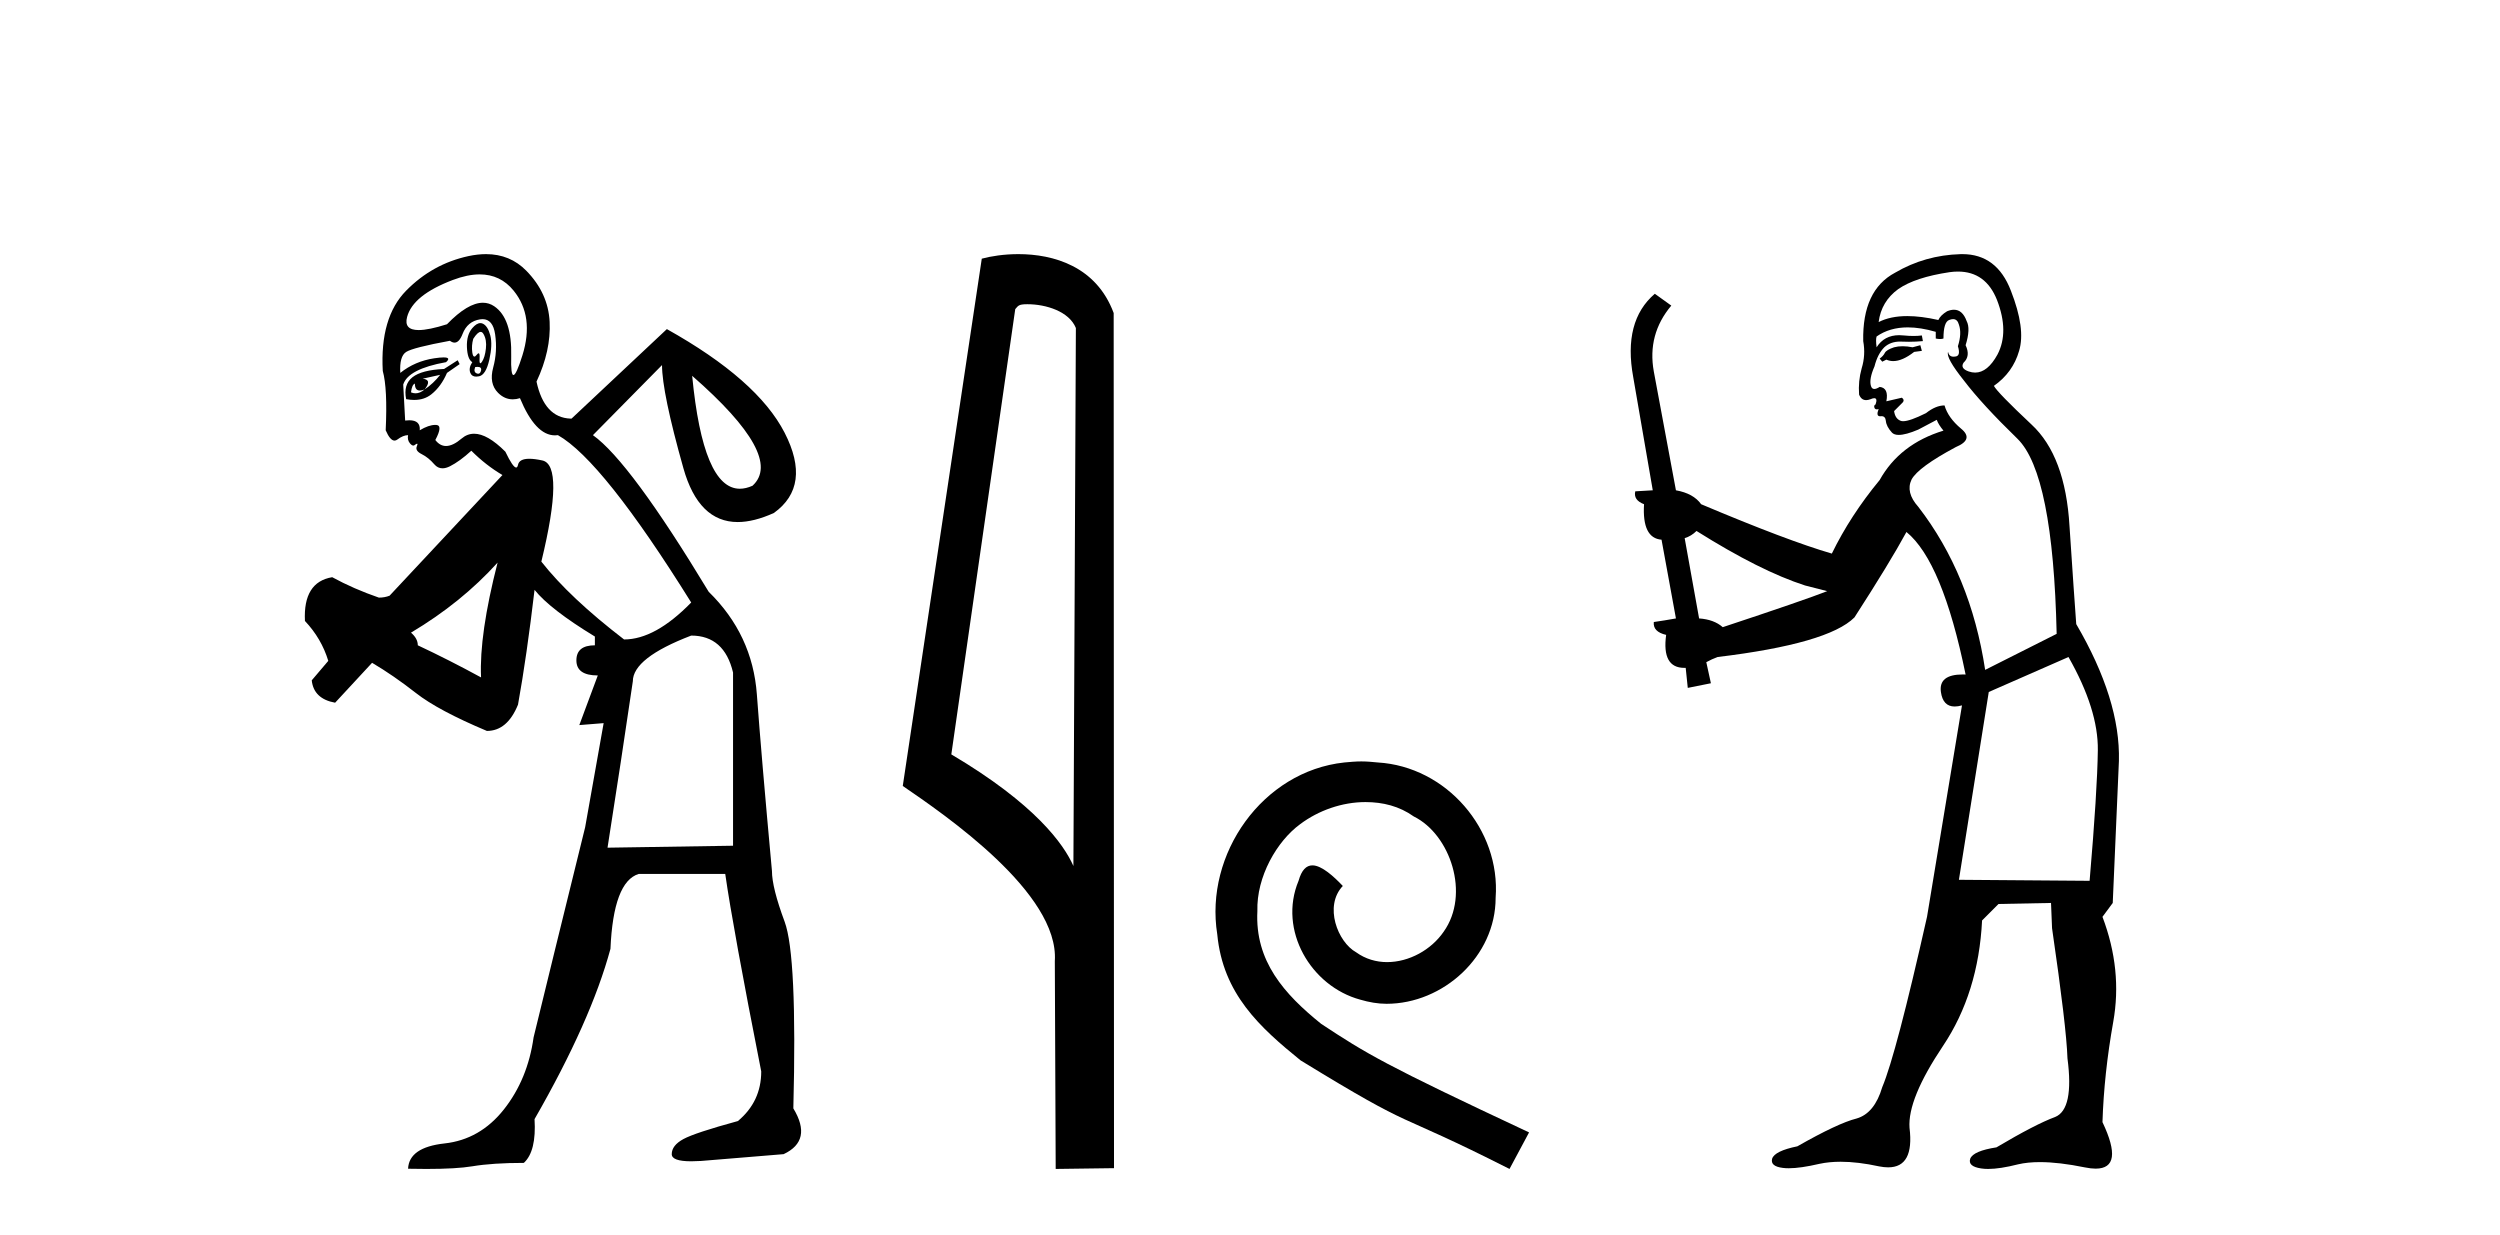 <?xml version='1.0' encoding='UTF-8' standalone='yes'?><svg xmlns='http://www.w3.org/2000/svg' xmlns:xlink='http://www.w3.org/1999/xlink' width='83.0' height='41.0' ><path d='M 15.958 11.019 Q 16.012 11.019 16.051 11.088 Q 16.165 11.281 16.132 11.572 Q 16.1 11.863 16.003 12.008 Q 15.968 12.061 15.948 12.061 Q 15.912 12.061 15.922 11.895 Q 15.933 11.73 15.89 11.73 Q 15.866 11.73 15.825 11.782 Q 15.781 11.839 15.749 11.839 Q 15.7 11.839 15.68 11.701 Q 15.648 11.475 15.712 11.249 Q 15.859 11.019 15.958 11.019 ZM 15.851 12.18 Q 15.997 12.18 15.971 12.299 Q 15.946 12.408 15.877 12.408 Q 15.854 12.408 15.825 12.396 Q 15.712 12.347 15.777 12.186 Q 15.818 12.18 15.851 12.18 ZM 15.926 9.11 Q 16.615 9.11 17.053 9.65 Q 17.747 10.506 17.344 11.798 Q 17.139 12.452 17.046 12.452 Q 16.956 12.452 16.972 11.831 Q 17.004 10.571 16.407 10.167 Q 16.235 10.051 16.033 10.051 Q 15.531 10.051 14.84 10.765 Q 14.233 10.958 13.9 10.958 Q 13.4 10.958 13.516 10.522 Q 13.71 9.796 15.034 9.295 Q 15.523 9.11 15.926 9.11 ZM 15.948 10.727 Q 15.823 10.727 15.68 10.894 Q 15.486 11.12 15.502 11.524 Q 15.518 11.927 15.68 12.024 Q 15.551 12.218 15.615 12.38 Q 15.665 12.504 15.81 12.504 Q 15.854 12.504 15.906 12.493 Q 16.132 12.444 16.245 11.944 Q 16.358 11.443 16.278 11.136 Q 16.197 10.829 16.035 10.748 Q 15.993 10.727 15.948 10.727 ZM 14.614 12.444 Q 14.388 12.735 14.097 12.929 Q 14.356 12.606 14.033 12.573 Q 14.323 12.509 14.614 12.444 ZM 13.774 12.735 Q 13.774 12.966 13.939 12.966 Q 14.005 12.966 14.097 12.929 L 14.097 12.929 Q 13.946 13.058 13.796 13.058 Q 13.72 13.058 13.645 13.026 Q 13.677 12.767 13.774 12.735 ZM 15.195 11.96 L 14.743 12.25 Q 14 12.283 13.693 12.525 Q 13.387 12.767 13.484 13.252 Q 13.624 13.278 13.751 13.278 Q 14.088 13.278 14.323 13.09 Q 14.646 12.832 14.84 12.38 L 15.26 12.089 L 15.195 11.96 ZM 22.98 12.477 Q 26.049 15.158 24.983 16.127 Q 24.761 16.226 24.562 16.226 Q 23.341 16.226 22.98 12.477 ZM 16.021 10.596 Q 16.367 10.596 16.439 11.104 Q 16.52 11.669 16.374 12.202 Q 16.229 12.735 16.536 13.042 Q 16.752 13.258 17.024 13.258 Q 17.138 13.258 17.263 13.219 Q 17.774 14.454 18.426 14.454 Q 18.474 14.454 18.523 14.447 Q 20.008 15.287 22.948 20.003 Q 21.753 21.23 20.719 21.23 Q 18.91 19.841 17.973 18.646 Q 18.749 15.448 18.006 15.287 Q 17.75 15.231 17.574 15.231 Q 17.24 15.231 17.198 15.432 Q 17.179 15.522 17.136 15.522 Q 17.03 15.522 16.778 14.996 Q 16.182 14.4 15.741 14.4 Q 15.512 14.4 15.325 14.56 Q 15.035 14.807 14.808 14.807 Q 14.605 14.807 14.453 14.608 Q 14.711 14.124 14.485 14.108 Q 14.467 14.107 14.449 14.107 Q 14.234 14.107 13.936 14.285 Q 13.963 13.953 13.588 13.953 Q 13.525 13.953 13.451 13.962 L 13.387 12.767 Q 13.548 12.25 14.808 12.024 Q 14.989 11.866 14.726 11.866 Q 14.614 11.866 14.42 11.895 Q 13.774 11.992 13.29 12.38 Q 13.257 11.831 13.484 11.685 Q 13.71 11.54 14.937 11.314 Q 15.019 11.375 15.091 11.375 Q 15.246 11.375 15.357 11.088 Q 15.518 10.668 15.938 10.603 Q 15.981 10.596 16.021 10.596 ZM 16.52 18.678 Q 15.906 21.069 15.971 22.49 Q 14.905 21.909 13.871 21.424 Q 13.871 21.198 13.645 21.004 Q 15.325 20.003 16.52 18.678 ZM 22.948 21.101 Q 24.046 21.101 24.337 22.328 L 24.337 28.078 L 20.17 28.143 Q 20.622 25.268 21.01 22.619 Q 21.01 21.844 22.948 21.101 ZM 16.136 8.437 Q 15.859 8.437 15.551 8.503 Q 14.356 8.762 13.484 9.65 Q 12.611 10.538 12.708 12.315 Q 12.87 12.896 12.805 14.285 Q 12.952 14.628 13.099 14.628 Q 13.146 14.628 13.193 14.592 Q 13.387 14.447 13.548 14.447 Q 13.516 14.608 13.613 14.722 Q 13.674 14.793 13.723 14.793 Q 13.751 14.793 13.774 14.77 Q 13.826 14.731 13.847 14.731 Q 13.878 14.731 13.839 14.818 Q 13.774 14.964 14 15.077 Q 14.226 15.19 14.42 15.416 Q 14.533 15.548 14.69 15.548 Q 14.802 15.548 14.937 15.481 Q 15.26 15.319 15.648 14.964 Q 16.132 15.448 16.681 15.771 L 12.934 19.777 Q 12.773 19.841 12.579 19.841 Q 11.739 19.551 11.029 19.163 Q 10.06 19.324 10.124 20.616 Q 10.673 21.198 10.899 21.941 L 10.35 22.587 Q 10.415 23.201 11.126 23.33 L 12.353 22.005 Q 13.064 22.425 13.807 23.007 Q 14.549 23.588 16.165 24.267 Q 16.843 24.267 17.198 23.394 Q 17.489 21.779 17.747 19.583 Q 18.264 20.229 19.75 21.133 L 19.75 21.424 Q 19.136 21.424 19.136 21.925 Q 19.136 22.425 19.847 22.425 L 19.233 24.073 L 20.041 24.008 L 19.427 27.464 Q 18.296 32.051 17.715 34.441 Q 17.521 35.83 16.73 36.832 Q 15.938 37.833 14.759 37.962 Q 13.58 38.092 13.548 38.802 Q 13.871 38.809 14.156 38.809 Q 15.152 38.809 15.68 38.721 Q 16.358 38.608 17.392 38.608 Q 17.812 38.221 17.747 37.155 Q 19.621 33.892 20.267 31.502 Q 20.364 29.273 21.204 29.015 L 24.078 29.015 Q 24.337 30.824 25.273 35.572 Q 25.273 36.573 24.498 37.219 Q 23.077 37.607 22.689 37.817 Q 22.302 38.027 22.302 38.318 Q 22.302 38.555 22.95 38.555 Q 23.095 38.555 23.271 38.544 Q 24.854 38.415 26.016 38.318 Q 26.985 37.865 26.339 36.799 Q 26.469 31.728 26.049 30.598 Q 25.629 29.467 25.629 28.918 Q 25.273 25.042 25.128 23.055 Q 24.983 21.069 23.529 19.647 Q 20.913 15.319 19.685 14.447 L 21.979 12.121 Q 21.979 13.026 22.689 15.545 Q 23.193 17.332 24.493 17.332 Q 25.026 17.332 25.693 17.031 Q 26.953 16.127 26.049 14.366 Q 25.144 12.606 22.14 10.926 L 18.975 13.898 L 18.942 13.898 Q 18.07 13.866 17.812 12.67 Q 18.296 11.637 18.248 10.684 Q 18.2 9.731 17.473 8.988 Q 16.934 8.437 16.136 8.437 Z' style='fill:#000000;stroke:none' /><path d='M 34.107 10.1 C 34.731 10.1 35.496 10.34 35.719 10.89 L 35.637 28.751 L 35.637 28.751 C 35.32 28.034 34.379 26.699 31.584 25.046 L 33.706 10.263 C 33.805 10.157 33.803 10.1 34.107 10.1 ZM 35.637 28.751 L 35.637 28.751 C 35.637 28.751 35.637 28.751 35.637 28.751 L 35.637 28.751 L 35.637 28.751 ZM 33.81 8.437 C 33.332 8.437 32.9 8.505 32.595 8.588 L 29.972 26.094 C 31.359 27.044 35.172 29.648 35.02 31.91 L 35.049 38.809 L 36.985 38.783 L 36.974 10.393 C 36.398 8.837 34.967 8.437 33.81 8.437 Z' style='fill:#000000;stroke:none' /><path d='M 45.196 25.279 C 45.008 25.279 44.82 25.297 44.632 25.314 C 41.916 25.604 39.986 28.354 40.413 31.019 C 40.601 33.001 41.831 34.111 43.18 35.205 C 47.195 37.665 46.067 36.759 50.116 38.809 L 50.765 37.596 C 45.948 35.341 45.367 34.983 43.863 33.992 C 42.633 33.001 41.66 31.908 41.745 30.251 C 41.711 29.106 42.394 27.927 43.163 27.364 C 43.778 26.902 44.564 26.629 45.333 26.629 C 45.913 26.629 46.46 26.766 46.938 27.107 C 48.151 27.705 48.818 29.687 47.929 30.934 C 47.519 31.532 46.785 31.942 46.05 31.942 C 45.691 31.942 45.333 31.839 45.025 31.617 C 44.41 31.276 43.949 30.08 44.581 29.414 C 44.291 29.106 43.881 28.73 43.573 28.73 C 43.368 28.73 43.214 28.884 43.112 29.243 C 42.428 30.883 43.522 32.745 45.162 33.189 C 45.452 33.274 45.743 33.326 46.033 33.326 C 47.912 33.326 49.655 31.754 49.655 29.807 C 49.825 27.534 48.015 25.45 45.743 25.314 C 45.572 25.297 45.384 25.279 45.196 25.279 Z' style='fill:#000000;stroke:none' /><path d='M 63.755 11.461 L 63.499 11.53 Q 63.319 11.495 63.165 11.495 Q 63.012 11.495 62.884 11.53 Q 62.627 11.615 62.576 11.717 Q 62.525 11.82 62.405 11.905 L 62.491 12.008 L 62.627 11.94 Q 62.735 11.988 62.856 11.988 Q 63.159 11.988 63.55 11.683 L 63.806 11.649 L 63.755 11.461 ZM 65.003 9.016 Q 65.926 9.016 66.3 9.958 Q 66.71 11.017 66.317 11.769 Q 65.989 12.37 65.574 12.37 Q 65.47 12.37 65.36 12.332 Q 65.07 12.23 65.19 12.042 Q 65.429 11.82 65.258 11.461 Q 65.429 10.915 65.292 10.658 Q 65.155 10.283 64.871 10.283 Q 64.767 10.283 64.643 10.334 Q 64.421 10.47 64.353 10.624 Q 63.779 10.494 63.323 10.494 Q 62.758 10.494 62.371 10.693 Q 62.457 10.009 63.02 9.599 Q 63.584 9.206 64.728 9.036 Q 64.871 9.016 65.003 9.016 ZM 56.324 17.628 Q 58.442 18.96 59.928 19.438 L 60.663 19.626 Q 59.928 19.917 57.195 20.822 Q 56.905 20.566 56.41 20.532 L 55.931 17.867 Q 56.153 17.799 56.324 17.628 ZM 64.842 10.595 Q 64.987 10.595 65.036 10.778 Q 65.138 11.068 65.002 11.495 Q 65.104 11.82 64.916 11.837 Q 64.885 11.842 64.857 11.842 Q 64.706 11.842 64.677 11.683 L 64.677 11.683 Q 64.592 11.871 65.207 12.64 Q 65.805 13.426 66.983 14.57 Q 68.162 15.732 68.281 21.044 L 65.907 22.24 Q 65.429 19.08 63.686 16.825 Q 63.259 16.347 63.464 15.92 Q 63.686 15.51 64.933 14.843 Q 65.548 14.587 65.104 14.228 Q 64.677 13.87 64.558 13.46 Q 64.267 13.46 63.943 13.716 Q 63.406 13.984 63.185 13.984 Q 63.138 13.984 63.106 13.972 Q 62.918 13.904 62.884 13.648 L 63.14 13.391 Q 63.259 13.289 63.14 13.204 L 62.627 13.323 Q 62.713 12.879 62.405 12.845 Q 62.298 12.914 62.228 12.914 Q 62.143 12.914 62.115 12.811 Q 62.047 12.589 62.234 12.162 Q 62.337 11.752 62.559 11.53 Q 62.764 11.34 63.085 11.34 Q 63.112 11.34 63.14 11.342 Q 63.259 11.347 63.377 11.347 Q 63.612 11.347 63.84 11.325 L 63.806 11.137 Q 63.678 11.154 63.528 11.154 Q 63.379 11.154 63.208 11.137 Q 63.129 11.128 63.055 11.128 Q 62.556 11.128 62.303 11.53 Q 62.269 11.273 62.303 11.171 Q 62.735 10.869 63.338 10.869 Q 63.761 10.869 64.267 11.017 L 64.267 11.239 Q 64.344 11.256 64.408 11.256 Q 64.472 11.256 64.523 11.239 Q 64.523 10.693 64.711 10.624 Q 64.785 10.595 64.842 10.595 ZM 68.674 21.813 Q 69.665 23.555 69.648 24.905 Q 69.631 26.254 69.375 29.243 L 65.036 29.209 L 66.027 22.974 L 68.674 21.813 ZM 65.15 8.437 Q 65.119 8.437 65.087 8.438 Q 63.908 8.472 62.918 9.053 Q 61.824 9.633 61.859 11.325 Q 61.944 11.786 61.807 12.23 Q 61.688 12.657 61.722 13.101 Q 61.795 13.284 61.956 13.284 Q 62.02 13.284 62.098 13.255 Q 62.178 13.22 62.225 13.22 Q 62.341 13.22 62.269 13.426 Q 62.2 13.46 62.234 13.545 Q 62.257 13.591 62.31 13.591 Q 62.337 13.591 62.371 13.579 L 62.371 13.579 Q 62.275 13.82 62.419 13.82 Q 62.429 13.82 62.439 13.819 Q 62.453 13.817 62.466 13.817 Q 62.595 13.817 62.61 13.972 Q 62.627 14.16 62.815 14.365 Q 62.889 14.439 63.039 14.439 Q 63.272 14.439 63.686 14.263 L 64.301 13.938 Q 64.353 14.092 64.523 14.297 Q 63.071 14.741 62.405 15.937 Q 61.432 17.115 60.817 18.379 Q 59.348 17.952 56.478 16.74 Q 56.222 16.381 55.641 16.278 L 54.906 12.332 Q 54.684 11.102 55.487 10.146 L 54.94 9.753 Q 53.881 10.658 54.223 12.52 L 54.872 16.278 L 54.291 16.312 Q 54.223 16.603 54.582 16.74 Q 54.513 17.867 55.163 17.918 L 55.641 20.532 Q 55.265 20.6 54.906 20.651 Q 54.872 20.976 55.316 21.078 Q 55.167 22.173 55.919 22.173 Q 55.942 22.173 55.965 22.172 L 56.034 22.838 L 56.802 22.684 L 56.649 21.984 Q 56.837 21.881 57.024 21.813 Q 60.697 21.369 61.568 20.498 Q 62.747 18.67 63.294 17.662 Q 64.489 18.636 65.258 22.394 Q 65.21 22.392 65.165 22.392 Q 64.357 22.392 64.438 22.974 Q 64.505 23.456 64.896 23.456 Q 65.005 23.456 65.138 23.419 L 65.138 23.419 L 63.977 30.439 Q 62.952 35 62.491 36.093 Q 62.234 36.964 61.637 37.135 Q 61.022 37.289 59.672 38.058 Q 58.921 38.211 58.835 38.468 Q 58.767 38.724 59.194 38.775 Q 59.282 38.786 59.388 38.786 Q 59.776 38.786 60.407 38.639 Q 60.728 38.57 61.109 38.57 Q 61.681 38.57 62.388 38.724 Q 62.551 38.756 62.688 38.756 Q 63.558 38.756 63.396 37.443 Q 63.328 36.486 64.506 34.727 Q 65.685 32.967 65.805 30.559 L 66.351 30.012 L 68.094 29.978 L 68.128 30.815 Q 68.606 34.095 68.64 35.137 Q 68.862 36.828 68.23 37.084 Q 67.581 37.323 66.283 38.092 Q 65.514 38.211 65.412 38.468 Q 65.326 38.724 65.77 38.792 Q 65.877 38.809 66.007 38.809 Q 66.398 38.809 67 38.656 Q 67.316 38.582 67.726 38.582 Q 68.36 38.582 69.221 38.758 Q 69.421 38.799 69.576 38.799 Q 70.537 38.799 69.802 37.255 Q 69.853 35.649 70.16 33.924 Q 70.468 32.199 69.802 30.439 L 70.143 29.978 L 70.348 25.263 Q 70.4 23.231 68.931 20.72 Q 68.862 19.797 68.708 17.474 Q 68.572 15.134 67.444 14.092 Q 66.317 13.033 66.197 12.811 Q 66.829 12.367 67.034 11.649 Q 67.257 10.915 66.761 9.651 Q 66.296 8.437 65.15 8.437 Z' style='fill:#000000;stroke:none' /></svg>